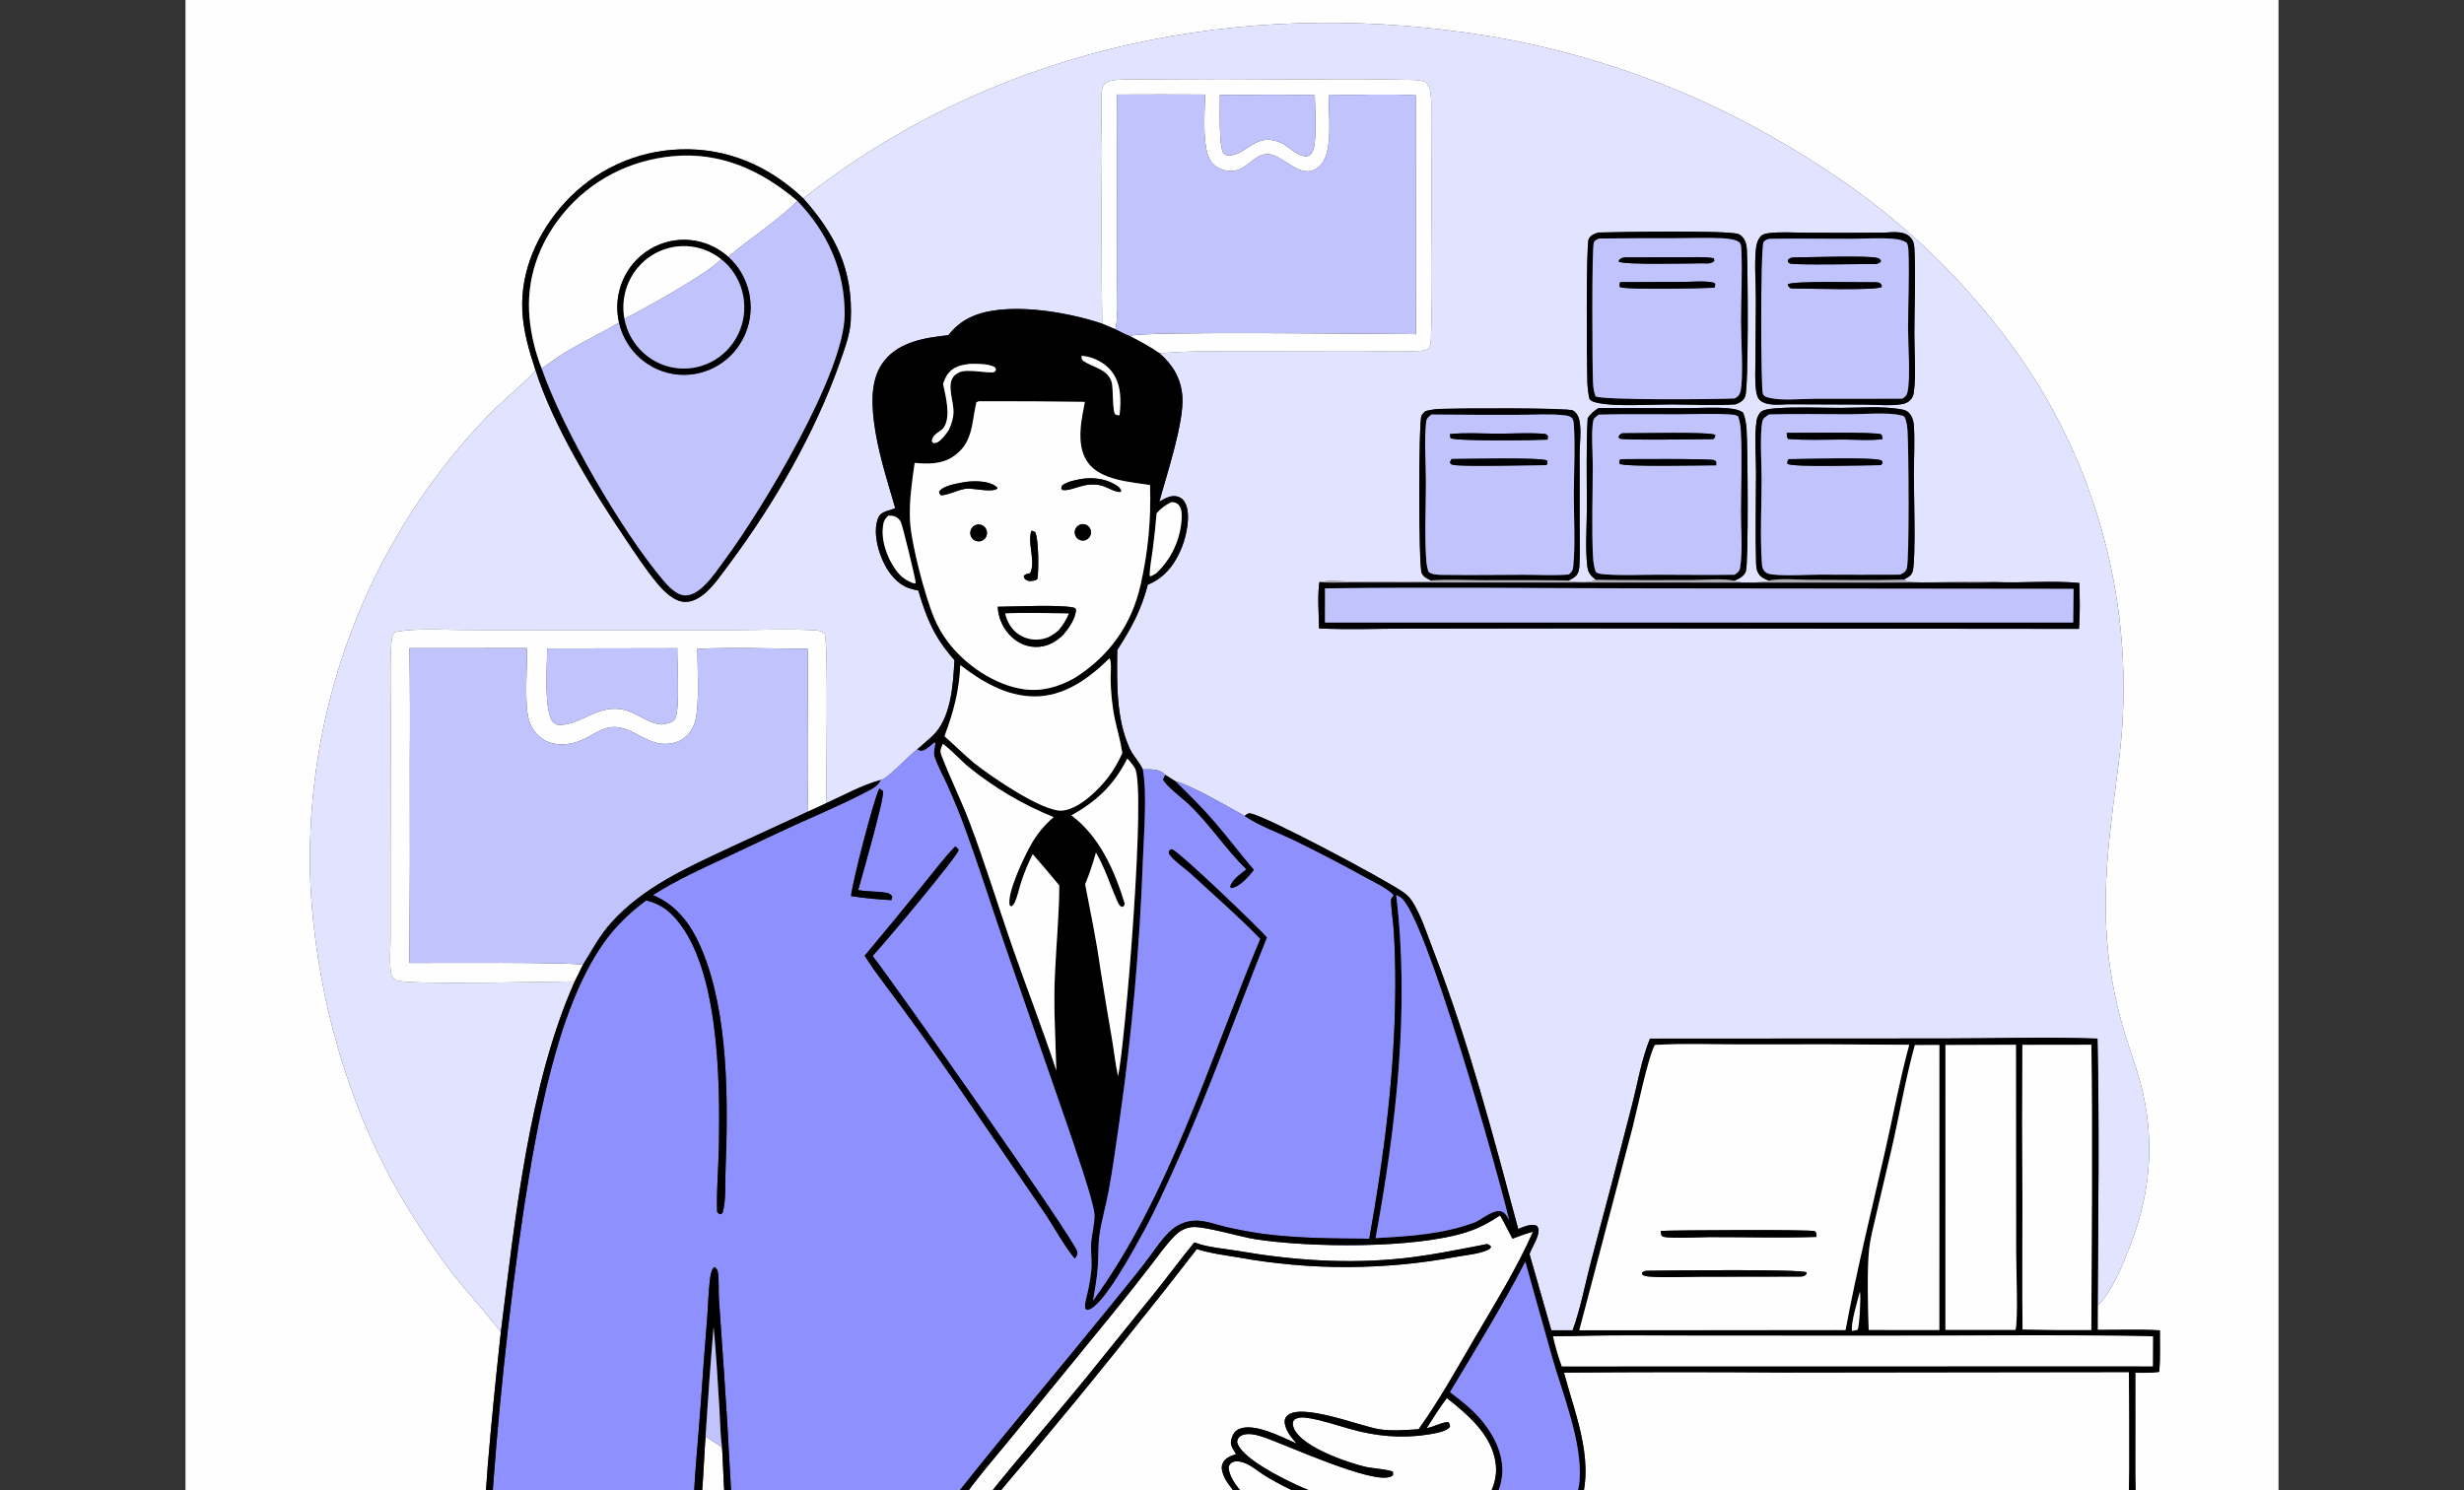 <svg width="372" height="225" viewBox="0 0 372 225" fill="none" xmlns="http://www.w3.org/2000/svg">
<rect x="0" y="0" width="372" height="225" fill="#333333" stroke="none"/>
<g clip-path="url(#clip0_1080_15818)">
<g clip-path="url(#clip1_1080_15818)">
<path d="M28 -12H343.999V244.001H28V-12ZM121.28 29.956C116.125 25.065 109.786 22.299 102.644 22.56C96.035 22.778 89.786 25.664 85.29 30.577C81.237 35.025 78.567 40.794 78.858 46.942C79.002 49.983 79.895 53.049 80.856 55.919C79.106 57.893 77.029 59.539 75.122 61.351C72.831 63.527 70.645 65.983 68.635 68.424C53.571 86.749 45.813 110.116 46.884 133.937C47.665 148.396 51.556 163.605 58.211 176.457C61.098 182.034 64.592 187.312 68.327 192.337C69.252 193.582 75.525 200.754 75.614 201.16C75.225 204.559 72.667 228.685 73.311 229.858C73.618 229.913 73.777 229.928 74.072 229.822C75.794 229.353 79.587 229.641 81.517 229.641C87.071 229.622 92.626 229.645 98.18 229.708C100.381 229.733 102.636 229.564 104.823 229.669C105.016 229.559 105.182 229.429 105.36 229.295C106.083 227.777 106.306 219.181 106.524 216.885C107.346 217.447 108.173 218.001 109.005 218.547C109.211 220.867 109.258 228.127 109.98 229.674C110.231 229.785 110.254 229.801 110.519 229.746C112.244 229.281 118.613 229.654 120.954 229.66C129.74 229.622 138.527 229.649 147.314 229.741C146.534 228.786 145.66 227.894 144.829 226.984C147.441 223.213 150.548 219.706 153.438 216.152L167.786 198.581C169.818 196.09 171.814 193.57 173.774 191.021C174.903 189.57 175.983 188 177.271 186.691C178.013 185.937 178.775 185.459 179.832 185.3C181.572 185.037 187.152 186.742 189.453 187.104C197.642 188.391 213.475 188.567 221.39 186.06C223.266 185.466 224.844 184.599 226.48 183.524C227.149 184.673 227.707 185.871 228.349 187.032C229.375 186.634 230.382 186.266 231.449 185.989C229.015 191.488 225.761 196.741 222.725 201.919C220.016 206.54 217.297 211.46 214.174 215.809C212.243 215.93 210.128 216.111 208.213 215.811C205.371 215.367 196.059 211.6 194.201 213.906C193.947 214.222 193.908 214.639 193.986 215.027C194.227 216.226 195.005 217.086 195.768 217.975C193.577 217.04 189.334 214.748 187.036 215.795C186.434 216.069 186.137 216.573 185.935 217.191C185.758 217.733 185.817 218.188 186.086 218.683C186.251 218.985 186.434 219.277 186.615 219.569C185.833 219.837 185.009 220.115 184.613 220.923C184.301 221.56 184.509 222.212 184.75 222.832C185.246 224.115 186.338 224.962 186.858 226.189C186.33 226.906 185.801 227.557 185.947 228.515C186.08 229.389 186.874 230.342 187.6 230.82C187.865 230.995 188.211 230.978 188.515 230.971L188.739 230.79C188.523 229.57 186.132 228.999 186.954 227.48C187.506 227.251 187.934 227.387 188.468 227.62C190.34 228.439 192.227 229.999 194.011 231.063C195.327 231.134 196.612 231.104 197.928 231.044C193.979 230.334 188.839 227.474 186.517 224.097C186.021 223.376 185.498 222.381 185.487 221.491C185.643 221.143 185.746 220.951 186.099 220.779C186.722 220.477 187.666 220.775 188.247 221.047C189.326 221.553 190.234 222.4 191.265 223.001C194.856 225.094 198.57 226.839 202.661 227.629C203.244 227.742 204.567 228.063 205.102 227.814C205.276 227.733 205.247 227.595 205.285 227.425C204.278 226.479 200.877 226.214 199.431 225.73C196.664 224.803 187.26 220.558 186.765 217.691C186.874 217.294 186.922 217.067 187.285 216.84C188.215 216.258 189.649 216.633 190.617 216.95C193.854 218.009 207.24 224.221 209.985 222.958C210.171 222.872 210.172 222.856 210.304 222.736L210.304 222.248C209.827 221.903 207.083 221.701 206.218 221.505C203.623 220.915 195.601 218.252 195.189 215.108C195.147 214.788 195.223 214.705 195.338 214.418C196.013 213.919 196.778 213.993 197.569 214.123C199.691 214.473 201.737 215.172 203.803 215.76C207.59 216.839 211.444 217.231 215.349 216.64C216.321 216.493 217.801 216.293 218.627 215.728C218.753 215.642 218.826 215.548 218.916 215.428C218.891 215.06 218.871 215.026 218.648 214.733C217.653 214.74 216.462 215.477 215.384 215.642C216.377 214.127 217.336 212.531 218.44 211.098C221.625 213.622 225.283 216.682 225.819 221.03C226.095 223.272 225.294 225.38 223.925 227.119C223.21 228.027 220.883 229.695 220.598 230.419L220.763 230.639C221.14 230.676 221.39 230.652 221.759 230.566L231.315 230.57C232.876 230.572 234.754 230.392 236.279 230.695C236.372 230.711 236.479 230.734 236.573 230.727C236.953 230.695 237.115 230.532 237.308 230.217C237.668 229.631 237.924 228.89 238.189 228.254C241.1 221.269 237.945 214.111 236.117 207.262C247.2 207.167 258.284 207.162 269.367 207.245L321.408 207.179C321.489 212.108 321.472 217.05 321.472 221.981C321.469 224.242 321.272 226.648 321.479 228.886C321.519 229.301 321.558 229.597 321.795 229.94L322.03 229.887C322.272 229.459 322.383 229.072 322.41 228.575C322.528 226.516 322.368 224.365 322.37 222.292L322.378 207.277C323.595 207.293 324.792 207.32 325.999 207.147C326.162 205.086 326.071 202.948 326.088 200.877C322.98 200.707 319.803 200.825 316.687 200.812L316.695 197.15C318.986 194.82 320.437 191.076 321.62 188.048C324.8 179.918 325.395 171.628 323.062 163.177C322.388 160.74 321.487 158.357 320.756 155.935C319.553 151.957 318.722 147.875 318.267 143.741C317.206 133.651 318.675 124.69 319.914 114.767C322.81 91.777 316.482 68.572 302.354 50.343C292.716 37.79 281.846 28.874 268.225 21.049C252.979 12.239 236.134 6.638 218.7 4.582C184.103 0.268 149.017 8.078 121.28 29.956ZM180.33 187.585C178.425 189.893 176.645 192.302 174.782 194.646L164.257 207.693C159.259 213.83 154.016 219.796 149.089 225.984C148.702 226.469 148.04 227.18 147.993 227.809C148.693 227.771 149.436 227.103 149.896 226.596C150.591 225.83 151.164 224.944 151.839 224.156C154.142 221.47 156.415 218.778 158.661 216.041C162.867 211.007 167.008 205.92 171.086 200.779C174.334 196.756 177.537 192.695 180.694 188.599C182.689 189.255 184.892 189.51 186.962 189.865C197.841 191.833 208.98 191.804 219.849 189.779C221.296 189.506 223.412 189.345 224.692 188.692C224.942 188.564 224.97 188.512 225.116 188.272C224.917 187.996 224.856 187.977 224.541 187.845C220.339 188.656 216.207 189.513 211.945 189.984C203.635 190.903 195.136 190.311 186.921 188.886C185.001 188.553 182.076 188.343 180.33 187.585Z" fill="#FEFEFE"/>
<path d="M121.281 29.956C149.017 8.078 184.103 0.268 218.701 4.582C236.135 6.638 252.98 12.239 268.226 21.049C281.847 28.875 292.717 37.791 302.355 50.343C316.483 68.572 322.811 91.777 319.915 114.767C318.676 124.69 317.207 133.651 318.268 143.742C318.722 147.875 319.554 151.957 320.757 155.935C321.487 158.357 322.389 160.74 323.062 163.178C325.395 171.629 324.801 179.918 321.621 188.048C320.438 191.076 318.987 194.82 316.696 197.15C316.765 183.733 316.967 170.242 316.666 156.828C308.993 156.548 301.231 156.806 293.551 156.807L249.105 156.831C247.833 159.913 247.199 163.75 246.353 167.011C244.363 174.813 242.324 182.603 240.235 190.378C239.315 193.841 238.658 197.508 237.43 200.869L234.209 200.868L230.919 189.371C231.295 188.274 232.118 187.184 232.269 186.026C232.327 185.584 232.261 185.435 232.008 185.083C231.054 184.731 230.114 185.241 229.21 185.566C225.434 171.453 221.721 157.327 216.46 143.687C215.577 141.397 214.469 137.96 213.146 136.013C212.766 135.453 212.314 135.036 211.762 134.655C208.954 132.713 191.085 123.178 188.764 122.823C188.363 122.762 188.222 122.977 187.92 123.207C185.119 121.674 180.289 118.794 177.393 117.928L175.941 117.017C175.896 116.971 175.854 116.924 175.808 116.88C174.981 116.078 173.594 116.164 172.537 116.175C172.001 115.042 171.067 114.138 170.546 112.994C168.471 108.436 168.634 103.066 168.677 98.158C170.811 94.825 172.267 92.181 173.298 88.282C173.408 88.235 173.517 88.188 173.626 88.14C176.003 87.093 177.568 84.906 178.482 82.501C179.142 80.764 179.805 77.744 178.955 75.987C178.731 75.524 178.36 75.16 177.87 75.005C176.815 74.673 175.923 75.25 175.034 75.745C176.109 71.766 178.794 63.738 178.509 59.866C178.309 57.148 177.072 55.104 175.078 53.353C179.75 52.943 184.438 53.019 189.123 53.016L205.307 52.988C208.295 52.989 211.372 53.177 214.348 52.973C214.789 52.943 215.283 52.941 215.62 52.629C216.046 52.235 216.029 51.395 216.047 50.85C216.31 42.942 216.121 34.926 216.113 27.009L216.075 18.367C216.062 16.937 216.158 15.38 215.967 13.961C215.877 13.293 215.688 12.896 215.239 12.403C214.359 12.004 213.043 12.068 212.083 12.047C202.945 11.842 193.785 12.046 184.644 12.043L174.77 12.006C172.697 11.993 170.563 11.893 168.499 12.076C167.822 12.136 167.236 12.192 166.745 12.729C166.652 12.83 166.491 13.046 166.448 13.171C166.111 14.144 166.368 21.153 166.366 22.685C166.276 31.414 166.29 40.145 166.406 48.874C161.062 47.068 151.514 45.391 146.35 47.987C145.106 48.602 144.021 49.503 143.182 50.618C139.735 50.982 135.811 51.566 133.49 54.496C131.517 56.987 131.563 60.433 131.916 63.441C132.45 67.988 133.899 72.35 135.158 76.727C134.209 77.185 132.966 77.132 132.543 78.304C131.783 80.406 132.554 83.262 133.519 85.171C134.296 86.709 135.604 88.284 137.281 88.828C137.724 88.972 138.185 89.077 138.642 89.169C139.908 93.459 141.089 96.289 144.095 99.669C143.906 103.39 143.596 108.55 140.714 111.188C139.984 111.857 139.222 112.499 138.479 113.155C137.354 113.937 133.888 117.725 132.94 117.784C130.197 118.507 127.393 120.079 124.788 121.249C124.684 117.514 125.11 97.368 124.499 95.698C123.941 95.228 123.53 95.2 122.823 95.162C118.86 94.948 114.796 95.135 110.823 95.141L88.111 95.145L70.387 95.126C67.382 95.124 64.223 94.915 61.242 95.204C60.917 95.235 59.669 95.344 59.48 95.568C59.106 96.01 59.065 97.428 59.038 98.006C58.867 101.715 59.012 105.492 59.009 109.211L58.961 129.917L58.964 141.639C58.967 143.311 58.773 145.286 59.035 146.924C59.106 147.372 59.396 147.794 59.789 148.011C61.184 148.78 83.313 148.195 86.775 148.184C79.824 163.744 77.742 184.311 75.615 201.161C75.526 200.754 69.253 193.582 68.328 192.337C64.593 187.312 61.099 182.034 58.211 176.458C51.556 163.606 47.666 148.396 46.885 133.937C45.814 110.116 53.572 86.749 68.636 68.425C70.646 65.983 72.832 63.527 75.123 61.351C77.03 59.539 79.107 57.894 80.856 55.919C83.588 64.434 89.421 73.928 94.402 81.329C95.899 83.553 97.387 85.829 99.081 87.904C100.095 89.145 101.635 90.775 103.336 90.877C104.541 90.95 105.724 90.228 106.592 89.44C107.953 88.205 109.048 86.57 110.149 85.096C116.868 76.103 123.119 65.244 126.832 54.615C127.515 52.662 128.338 50.509 128.44 48.427C128.816 40.808 126.197 35.495 121.281 29.956ZM239.696 63.147C239.455 67.7 239.588 72.325 239.577 76.887C239.569 79.681 239.324 82.736 239.641 85.496C239.757 86.513 240.183 86.937 240.925 87.549C240.014 88.108 238.091 87.858 236.996 87.821C236.938 87.766 236.837 87.726 236.832 87.646C237.317 87.412 237.78 87.197 238.095 86.738C238.372 86.335 238.429 85.807 238.455 85.328C238.559 83.454 238.482 81.536 238.486 79.657L238.48 68.765C238.471 67.128 238.777 65.038 238.444 63.464C238.32 62.877 238.009 62.299 237.485 61.987C236.745 61.548 219.629 61.649 217.476 61.742C216.698 61.776 215.96 61.883 215.207 62.078C214.969 62.289 214.757 62.488 214.611 62.777C214.16 63.673 214.163 85.351 214.633 86.503C214.885 87.124 215.492 87.385 216.056 87.642L215.937 87.809C212.005 87.945 208.037 87.824 204.101 87.813C202.591 87.809 200.662 87.596 199.195 87.9C198.876 90.097 199.124 92.654 199.142 94.887C203.535 95.096 208.02 94.921 212.421 94.917L237.483 94.885L313.871 94.955C314.047 92.691 313.997 90.302 313.921 88.032C309.778 87.631 305.505 88.058 301.338 87.9C299 87.614 288.922 88.207 287.836 87.781C287.685 87.722 287.564 87.604 287.429 87.516C288.009 87.193 288.606 86.934 288.777 86.224C289.251 84.274 288.947 74.691 288.942 71.908C288.94 69.412 289.093 66.824 288.952 64.34C288.92 63.766 288.784 63.167 288.468 62.682C288.019 61.997 287.54 61.885 286.782 61.763C283.968 61.309 280.795 61.587 277.941 61.59C274.743 61.594 271.432 61.421 268.244 61.642C267.628 61.685 266.407 61.78 265.897 62.15C265.567 62.389 265.265 63.085 265.205 63.486C264.847 65.892 265.119 68.751 265.116 71.192C265.11 75.809 265.001 80.457 265.125 85.071C265.146 85.847 265.281 86.527 265.89 87.056C266.214 87.337 266.663 87.534 267.067 87.662L267.069 87.681L266.939 87.832C265.582 87.875 263.024 88.225 261.806 87.686C261.928 87.64 262.052 87.596 262.171 87.543C262.734 87.291 263.366 86.893 263.575 86.27C264.006 84.983 263.854 67.146 263.685 64.828C263.623 63.98 263.504 63.064 263.144 62.291C262.488 61.835 261.581 61.711 260.799 61.647C258.732 61.479 256.561 61.63 254.482 61.63L241.323 61.624C240.643 62.052 240.152 62.471 239.696 63.147ZM241.292 35.11C240.723 35.291 240.156 35.515 239.857 36.081C239.447 36.857 239.556 55.189 239.651 57.67C239.683 58.532 239.78 59.367 239.961 60.21C240.235 60.629 240.818 60.746 241.281 60.846C243.979 61.422 249.281 61.058 252.273 61.062C255.491 61.066 258.82 61.279 262.022 61.054C262.68 60.788 263.218 60.536 263.487 59.826C263.997 58.48 263.891 40.374 263.727 37.687C263.699 37.235 263.634 36.776 263.443 36.363C263.248 35.942 262.889 35.504 262.447 35.34C260.838 34.745 244.454 35.029 241.292 35.11ZM284.446 35.129C280.548 35.165 276.648 35.169 272.749 35.141C270.917 35.138 268.929 34.978 267.113 35.201C266.633 35.26 266.143 35.326 265.802 35.709C265.327 36.244 265.159 37.005 265.091 37.703C264.851 40.177 265.113 42.819 265.093 45.314L265.032 54.098C265.028 55.612 264.928 57.189 265.091 58.692C265.158 59.307 265.269 60.101 265.783 60.495C266.868 61.327 268.674 61.071 269.976 61.043L281.528 61.088C283.313 61.095 285.343 61.323 287.095 61.03C287.643 60.938 288.006 60.8 288.404 60.393C288.737 60.052 288.865 59.736 288.932 59.262C289.298 56.692 289.014 53.14 289.016 50.48C289.019 46.379 289.223 42.211 289.051 38.117C289.011 37.147 289.028 36.358 288.253 35.68C287.278 34.829 285.641 35.074 284.446 35.129Z" fill="#E1E3FF"/>
<path d="M166.405 48.876C166.289 40.147 166.276 31.416 166.366 22.686C166.367 21.154 166.111 14.146 166.448 13.173C166.491 13.048 166.651 12.832 166.745 12.73C167.235 12.194 167.821 12.137 168.498 12.078C170.562 11.895 172.696 11.995 174.769 12.008L184.644 12.045C193.784 12.048 202.945 11.844 212.082 12.049C213.043 12.07 214.358 12.006 215.239 12.405C215.687 12.898 215.877 13.295 215.967 13.963C216.157 15.381 216.061 16.938 216.074 18.369L216.112 27.011C216.12 34.927 216.309 42.944 216.047 50.851C216.028 51.397 216.045 52.237 215.619 52.63C215.282 52.942 214.788 52.944 214.348 52.975C211.371 53.179 208.294 52.991 205.306 52.989L189.122 53.017C184.437 53.021 179.749 52.944 175.077 53.354C173.626 52.364 172.121 51.541 170.561 50.745C171.826 49.946 208.334 50.462 213.767 50.452L213.739 14.389C209.394 14.159 204.959 14.353 200.609 14.389C200.561 17.146 201.283 22.758 199.468 24.818C196.884 27.75 194.029 23.66 191.745 23.298C189.437 22.933 188.401 25.772 185.909 25.825C184.855 25.847 183.788 25.446 183.059 24.664C181.34 22.818 181.924 16.914 181.922 14.276C177.501 14.252 173.08 14.251 168.659 14.275C168.559 17.674 168.647 21.09 168.657 24.49L168.628 40.896C168.618 42.898 168.911 48.015 168.378 49.72L166.405 48.876ZM188.873 14.333C187.306 14.342 185.733 14.378 184.166 14.342C184.224 15.879 183.915 22.375 184.789 23.212C185 23.415 185.292 23.499 185.582 23.484C188.475 23.33 189.499 19.709 193.741 21.707C194.783 22.423 196 23.576 197.302 23.615C197.758 23.463 197.988 23.257 198.191 22.807C198.889 21.257 198.509 16.317 198.5 14.372C195.295 14.342 192.077 14.26 188.873 14.333Z" fill="#FEFEFE"/>
<path d="M168.377 49.716C168.91 48.011 168.616 42.894 168.627 40.893L168.656 24.487C168.646 21.087 168.558 17.67 168.657 14.272C173.078 14.248 177.499 14.248 181.92 14.273C181.923 16.911 181.339 22.815 183.058 24.66C183.787 25.443 184.854 25.843 185.908 25.821C188.399 25.768 189.436 22.929 191.744 23.295C194.028 23.656 196.883 27.747 199.467 24.814C201.282 22.755 200.56 17.142 200.608 14.386C204.958 14.349 209.393 14.155 213.738 14.385L213.766 50.448C208.333 50.459 171.825 49.942 170.56 50.742C169.811 50.449 169.097 50.076 168.377 49.716Z" fill="#C0C3FC"/>
<path d="M184.167 14.339C185.733 14.375 187.306 14.339 188.873 14.33C192.077 14.258 195.295 14.339 198.5 14.369C198.509 16.314 198.889 21.254 198.191 22.804C197.989 23.254 197.758 23.46 197.302 23.612C196 23.573 194.783 22.421 193.741 21.704C189.499 19.707 188.475 23.327 185.582 23.481C185.292 23.496 185 23.412 184.789 23.21C183.915 22.372 184.224 15.876 184.167 14.339Z" fill="#C0C3FC"/>
<path d="M80.855 55.919C79.894 53.049 79.002 49.983 78.858 46.943C78.566 40.794 81.236 35.025 85.289 30.577C89.785 25.664 96.034 22.778 102.644 22.56C109.785 22.299 116.125 25.065 121.28 29.956C126.195 35.495 128.815 40.808 128.439 48.427C128.336 50.508 127.513 52.662 126.831 54.615C123.118 65.243 116.866 76.103 110.147 85.096C109.046 86.57 107.952 88.205 106.59 89.44C105.722 90.228 104.539 90.95 103.334 90.877C101.634 90.775 100.094 89.145 99.08 87.904C97.385 85.829 95.898 83.553 94.401 81.329C89.419 73.928 83.587 64.434 80.855 55.919ZM120.364 30.324C114.953 25.721 108.805 22.913 101.581 23.581C95.081 24.182 89.13 27.215 84.958 32.327C81.295 36.816 79.398 42.228 79.948 48.056C80.188 50.598 80.828 53.254 81.775 55.627C85.014 64.926 93.801 80.118 100.117 87.614C100.888 88.529 102.142 89.861 103.413 89.904C104.536 89.943 105.621 89.114 106.391 88.359C107.559 87.212 108.52 85.755 109.492 84.439C115.031 76.94 127.459 56.428 127.522 47.511C127.569 40.85 124.907 35.031 120.364 30.324Z" fill="black"/>
<path d="M81.777 55.629C80.829 53.255 80.189 50.599 79.949 48.057C79.399 42.23 81.296 36.817 84.959 32.328C89.131 27.216 95.082 24.183 101.583 23.582C108.806 22.914 114.954 25.723 120.365 30.326C117.282 33.509 113.284 35.873 109.959 38.791C106.683 35.834 101.894 35.367 98.121 37.636C94.348 39.904 92.461 44.387 93.456 48.715C90.969 50.194 88.342 51.427 85.844 52.898C84.408 53.743 83.154 54.716 81.777 55.629Z" fill="#FEFEFE"/>
<path d="M120.364 30.324C124.907 35.031 127.569 40.85 127.522 47.511C127.458 56.428 115.031 76.94 109.492 84.439C108.52 85.755 107.559 87.212 106.391 88.359C105.621 89.114 104.536 89.943 103.413 89.904C102.142 89.861 100.888 88.529 100.117 87.614C93.801 80.118 85.014 64.926 81.775 55.627C83.153 54.715 84.407 53.742 85.842 52.897C88.341 51.426 90.968 50.193 93.455 48.714C94.44 52.999 98.027 56.161 102.353 56.557C106.679 56.953 110.768 54.494 112.496 50.458C114.223 46.421 113.2 41.717 109.957 38.79C113.283 35.871 117.281 33.508 120.364 30.324Z" fill="#C0C3FC"/>
<path d="M262.022 61.056C258.82 61.281 255.49 61.068 252.273 61.063C249.281 61.059 243.978 61.424 241.281 60.847C240.818 60.748 240.235 60.631 239.961 60.212C239.78 59.368 239.683 58.534 239.65 57.672C239.555 55.19 239.447 36.858 239.857 36.083C240.156 35.517 240.723 35.293 241.292 35.112C244.454 35.031 260.838 34.746 262.447 35.342C262.889 35.505 263.248 35.943 263.443 36.365C263.634 36.778 263.699 37.237 263.727 37.688C263.891 40.376 263.996 58.481 263.487 59.828C263.218 60.538 262.68 60.79 262.022 61.056ZM241.443 36.015C241.092 36.179 240.788 36.236 240.627 36.629C240.3 37.427 240.394 55.737 240.504 57.817C240.54 58.512 240.632 59.181 240.877 59.836C241.749 60.464 259.399 60.298 261.888 60.17C262.357 59.906 262.618 59.693 262.756 59.149C263.256 57.192 262.85 51.249 262.85 48.721C262.85 45.092 263.053 41.402 262.906 37.778C262.892 37.428 262.887 37.007 262.691 36.71C262.307 36.133 260.647 36.007 259.996 35.977C257.71 35.873 255.382 35.963 253.09 35.966C249.207 35.961 245.325 35.977 241.443 36.015Z" fill="black"/>
<path d="M269.976 61.044C268.673 61.072 266.867 61.328 265.782 60.496C265.269 60.102 265.157 59.308 265.09 58.693C264.927 57.19 265.027 55.613 265.031 54.098L265.092 45.315C265.112 42.82 264.85 40.178 265.09 37.703C265.158 37.006 265.326 36.244 265.802 35.709C266.142 35.326 266.633 35.261 267.112 35.202C268.928 34.979 270.916 35.138 272.748 35.142C276.647 35.17 280.548 35.166 284.446 35.129C285.641 35.074 287.278 34.83 288.253 35.681C289.028 36.358 289.011 37.148 289.05 38.118C289.223 42.211 289.018 46.379 289.016 50.481C289.013 53.141 289.297 56.693 288.932 59.263C288.865 59.736 288.737 60.053 288.403 60.394C288.006 60.801 287.643 60.939 287.095 61.031C285.342 61.324 283.313 61.096 281.528 61.088L269.976 61.044ZM267.139 36.059C266.695 36.183 266.577 36.197 266.245 36.541C265.759 38.032 265.837 58.792 266.149 59.479C266.332 59.882 266.63 59.95 267.033 60.052C269.018 60.551 271.732 60.222 273.79 60.221L287.194 60.208C287.648 59.91 287.875 59.73 287.996 59.156C288.448 57.004 288.075 52.241 288.072 49.818C288.068 45.918 288.272 41.982 288.137 38.088C288.119 37.602 288.117 37.045 287.848 36.629C287.26 36.261 286.623 36.133 285.944 36.072C283.769 35.879 281.464 36.058 279.276 36.059C275.233 36.06 271.183 36 267.139 36.059Z" fill="black"/>
<path d="M261.887 60.169C259.398 60.297 241.748 60.463 240.876 59.834C240.631 59.181 240.539 58.511 240.503 57.816C240.393 55.736 240.299 37.426 240.626 36.627C240.786 36.235 241.091 36.178 241.441 36.014C245.324 35.976 249.206 35.96 253.089 35.965C255.381 35.962 257.708 35.872 259.994 35.976C260.646 36.005 262.306 36.132 262.69 36.709C262.886 37.005 262.891 37.427 262.905 37.777C263.052 41.401 262.849 45.09 262.849 48.72C262.849 51.248 263.254 57.191 262.755 59.148C262.617 59.692 262.356 59.905 261.887 60.169ZM246.085 38.87C245.474 38.86 245.005 38.791 244.494 39.187L244.367 39.488C245.05 40.03 255.288 39.765 257.027 39.761C257.711 39.786 258.339 39.88 258.867 39.344C258.898 39.312 258.923 39.274 258.952 39.239L258.765 39.388L258.783 38.997C257.205 38.747 255.503 38.85 253.907 38.852L246.085 38.87ZM244.602 42.603C244.509 42.968 244.453 43.031 244.594 43.372C245.887 43.762 256.947 43.552 258.832 43.442L258.97 42.936C258.811 42.703 258.879 42.712 258.567 42.649C257.211 42.374 255.483 42.567 254.09 42.569L244.602 42.603Z" fill="#C0C3FC"/>
<path d="M287.192 60.206L273.789 60.219C271.73 60.22 269.017 60.55 267.032 60.05C266.629 59.949 266.331 59.88 266.148 59.477C265.836 58.791 265.758 38.03 266.243 36.539C266.575 36.195 266.693 36.181 267.137 36.057C271.182 35.998 275.231 36.058 279.275 36.057C281.462 36.056 283.768 35.877 285.943 36.07C286.622 36.131 287.259 36.259 287.847 36.627C288.116 37.043 288.118 37.6 288.135 38.086C288.271 41.98 288.066 45.916 288.071 49.816C288.074 52.239 288.447 57.002 287.995 59.154C287.874 59.728 287.647 59.907 287.192 60.206ZM270.892 38.872C270.43 38.924 270.304 38.885 269.954 39.214L269.916 39.546C270.023 39.626 270.116 39.728 270.237 39.786C270.801 40.054 281.633 39.854 283.223 39.858C283.581 39.768 283.744 39.744 283.988 39.443C283.842 39.118 283.798 39.092 283.462 38.964C282.371 38.546 272.683 38.866 270.892 38.872ZM282.85 42.618C280.875 42.645 270.689 42.38 269.908 42.936C269.987 43.273 270.054 43.294 270.318 43.524C270.644 43.553 270.958 43.571 271.286 43.567C273.03 43.569 283.294 43.877 284.097 43.331C284.087 42.948 284.025 42.962 283.749 42.693C283.428 42.624 283.181 42.601 282.85 42.618Z" fill="#C0C3FC"/>
<path d="M93.456 48.716C92.461 44.388 94.349 39.905 98.121 37.636C101.894 35.367 106.683 35.835 109.959 38.792C113.201 41.719 114.225 46.423 112.497 50.459C110.769 54.496 106.68 56.955 102.354 56.559C98.028 56.163 94.441 53.001 93.456 48.716ZM108.854 39.117C105.858 36.752 101.73 36.512 98.487 38.516C95.245 40.52 93.566 44.348 94.273 48.128C95.028 52.168 98.326 55.218 102.366 55.612C106.407 56.006 110.219 53.65 111.721 49.83C113.223 46.011 112.055 41.645 108.854 39.117Z" fill="black"/>
<path d="M94.271 48.126C93.564 44.345 95.243 40.517 98.486 38.513C101.728 36.51 105.856 36.749 108.852 39.114C107.439 40.978 96.908 46.855 94.271 48.126Z" fill="#FEFEFE"/>
<path d="M257.026 39.759C255.287 39.764 245.05 40.029 244.367 39.487L244.494 39.186C245.005 38.79 245.474 38.859 246.085 38.869L253.907 38.851C255.503 38.849 257.204 38.746 258.783 38.996L258.765 39.387L258.952 39.238C258.923 39.273 258.898 39.311 258.866 39.343C258.339 39.878 257.71 39.785 257.026 39.759Z" fill="black"/>
<path d="M283.224 39.858C281.635 39.854 270.803 40.055 270.238 39.786C270.118 39.729 270.025 39.626 269.918 39.546L269.956 39.214C270.306 38.886 270.431 38.924 270.894 38.872C272.685 38.867 282.373 38.547 283.464 38.964C283.8 39.092 283.844 39.118 283.99 39.443C283.745 39.744 283.582 39.768 283.224 39.858Z" fill="black"/>
<path d="M108.852 39.113C112.054 41.641 113.222 46.007 111.72 49.827C110.218 53.646 106.406 56.002 102.365 55.608C98.324 55.214 95.026 52.164 94.272 48.125C96.909 46.854 107.44 40.977 108.852 39.113Z" fill="#C0C3FC"/>
<path d="M258.831 43.44C256.946 43.551 245.886 43.761 244.593 43.37C244.452 43.029 244.508 42.967 244.601 42.602L254.09 42.568C255.483 42.566 257.21 42.373 258.566 42.648C258.879 42.711 258.81 42.702 258.969 42.935L258.831 43.44Z" fill="black"/>
<path d="M271.286 43.568C270.958 43.571 270.644 43.553 270.318 43.524C270.054 43.294 269.986 43.273 269.908 42.936C270.689 42.38 280.875 42.645 282.85 42.618C283.181 42.601 283.428 42.624 283.748 42.693C284.025 42.962 284.087 42.949 284.097 43.331C283.294 43.877 273.03 43.569 271.286 43.568Z" fill="black"/>
<path d="M143.181 50.616C144.02 49.501 145.105 48.599 146.35 47.985C151.514 45.389 161.062 47.066 166.405 48.872L168.378 49.716C169.098 50.076 169.812 50.449 170.561 50.742C172.121 51.537 173.626 52.361 175.077 53.35C177.072 55.102 178.308 57.146 178.508 59.864C178.794 63.736 176.109 71.764 175.033 75.743C175.922 75.248 176.815 74.671 177.869 75.003C178.36 75.158 178.731 75.522 178.955 75.985C179.804 77.742 179.142 80.762 178.482 82.499C177.568 84.904 176.003 87.091 173.625 88.138C173.516 88.186 173.407 88.233 173.298 88.28C172.267 92.179 170.81 94.823 168.676 98.156C168.633 103.064 168.47 108.434 170.546 112.992C171.067 114.136 172.001 115.04 172.537 116.173C173.2 119.839 172.7 125.806 172.556 129.626C172.081 142.9 170.897 156.139 169.008 169.283C168.486 172.839 168.015 176.424 167.355 179.956C166.955 182.099 166.322 184.217 166.008 186.371C165.772 187.996 165.851 189.66 165.738 191.297C165.62 193.01 165.303 194.71 165.015 196.401C176.626 180.493 182.671 159.854 190.253 141.759C186.949 138.361 183.285 135.164 179.793 131.958C178.892 131.131 177.255 130.015 176.583 129.086C176.392 128.823 176.437 128.755 176.497 128.457C176.637 128.352 176.758 128.187 176.943 128.22C177.861 128.385 189.886 139.92 191.291 141.539C186.71 152.917 182.663 164.475 177.617 175.66C175.985 179.274 174.383 182.857 172.461 186.33C171.225 188.561 166.561 197.272 164.316 197.766C164.053 197.824 164.079 197.784 163.872 197.655C163.695 196.917 163.975 196.15 164.141 195.428C164.471 194.001 164.785 192.361 164.799 190.895C164.809 189.795 164.661 188.689 164.747 187.59C164.857 186.211 165.257 184.888 165.248 183.493C165.237 181.626 161.765 171.782 160.966 169.413L151.632 142.499C149.736 137.005 148.001 131.474 146.018 126.005C145.113 123.46 144.103 120.954 142.99 118.494C142.379 117.125 141.582 115.713 141.1 114.297C140.897 113.701 141.131 112.808 141.225 112.191L141.076 112.11C140.612 112.487 139.945 113.119 139.388 113.314C138.977 113.458 138.842 113.322 138.478 113.153C139.222 112.497 139.983 111.855 140.714 111.186C143.596 108.548 143.905 103.388 144.094 99.667C141.088 96.287 139.908 93.457 138.641 89.167C138.185 89.075 137.724 88.97 137.28 88.826C135.604 88.282 134.295 86.707 133.518 85.169C132.554 83.26 131.783 80.404 132.542 78.302C132.966 77.13 134.209 77.183 135.157 76.725C133.898 72.348 132.45 67.986 131.916 63.439C131.562 60.431 131.516 56.984 133.489 54.494C135.811 51.564 139.734 50.98 143.181 50.616ZM163.268 53.739C163.319 54.11 163.264 54.302 163.597 54.526C165.089 55.528 167.318 55.711 167.861 57.815C168.066 58.611 167.951 62.258 168.375 62.551C168.587 62.697 168.771 62.685 169.02 62.702C169.278 60.438 169.284 57.899 167.794 56.035C166.826 54.824 165.176 53.934 163.65 53.761C163.428 53.736 163.453 53.74 163.268 53.739ZM146.381 54.944C145.087 55.111 143.912 55.356 143.08 56.492C142.769 56.917 142.564 57.454 142.378 57.947C142.75 59.767 143.584 62.773 142.53 64.485C142.301 64.856 141.923 65.077 141.575 65.316C141.147 65.611 140.798 65.947 140.703 66.487C140.694 66.54 140.696 66.595 140.692 66.649L140.926 66.907C141.458 66.913 141.731 66.706 142.116 66.331C142.569 65.891 142.921 65.411 143.264 64.882C143.656 63.996 143.931 63.205 143.953 62.222C143.998 60.218 142.41 57.127 144.947 56.17C146.281 55.667 149.609 56.487 150.15 56.154C150.268 56.082 150.297 55.918 150.37 55.799C150.281 55.548 150.324 55.515 150.071 55.379C149.214 54.919 147.34 54.901 146.381 54.944ZM147.744 60.593L147.401 60.757C146.668 63.947 146.935 67.024 143.754 69.034C142.061 70.103 140.01 70.082 138.091 69.894C137.681 72.766 137.238 75.757 137.391 78.668C137.571 82.103 139.649 89.996 141.005 93.242C141.526 94.505 142.2 95.699 143.011 96.795C145.639 100.348 150.18 103.466 154.58 104.073C157.341 104.455 159.859 103.708 162.265 102.359C167.435 99.088 170.814 94.399 172.182 88.383C173.323 83.421 173.808 78.328 173.624 73.236C170.645 72.767 166.144 72.518 164.228 69.821C162.787 67.792 163.002 65.032 163.408 62.704C163.529 62.028 163.655 61.353 163.785 60.679C158.439 60.597 153.091 60.568 147.744 60.593ZM176.836 75.817C175.956 76.273 175.283 76.734 174.622 77.49C174.465 79.33 174.268 81.166 174.031 82.997C173.863 84.283 173.592 85.625 173.561 86.92L173.747 87.011L174.538 86.584C176.865 84.414 178.254 81.403 178.406 78.203C178.438 77.584 178.395 76.777 177.982 76.28C177.655 75.886 177.316 75.834 176.836 75.817ZM134.124 77.851C133.42 78.49 133.318 79.038 133.264 79.964C133.132 82.218 134.26 85.033 135.757 86.685C136.353 87.343 137.002 87.687 137.792 88.042L138.252 88.075C138.32 87.783 136.236 79.202 135.982 78.77C135.761 78.394 135.416 78.055 134.987 77.942C134.711 77.87 134.408 77.863 134.124 77.851ZM167.493 99.411C164.361 102.477 160.643 105.205 156.091 105.154C151.901 105.107 148.215 102.911 144.978 100.417C144.823 104.331 143.939 107.541 142.592 111.162C144.102 112.495 145.521 113.917 147.065 115.213C149.501 117.155 157.486 122.668 160.388 122.396C162.927 122.158 165.854 119.265 167.328 117.336C168.194 116.202 168.829 115.018 169.438 113.731L169.41 113.532C169.173 111.877 168.677 110.265 168.329 108.63C167.898 106.607 167.694 104.472 167.674 102.401C167.668 101.78 167.867 99.817 167.493 99.411ZM142.347 112.322C142.059 112.984 141.859 113.33 142.127 114.033C143.441 117.467 145.099 120.771 146.406 124.221C148.736 130.367 150.646 136.649 152.8 142.854C154.978 149.129 157.397 155.324 159.475 161.631C159.364 156.716 159.019 151.912 159.276 146.982C159.467 142.575 159.909 138.105 159.926 133.699C158.613 132.103 157.277 130.528 155.918 128.972C155.233 130.35 154.631 131.75 154.164 133.218C153.858 134.182 153.647 135.251 153.244 136.173C153.11 136.481 152.972 136.681 152.683 136.861L152.445 136.727C151.951 134.949 154.595 129.426 155.579 127.664C156.515 125.987 157.623 124.626 159.068 123.38C154.464 121.519 150.156 118.981 146.283 115.848C144.94 114.739 143.746 113.339 142.347 112.322ZM170.19 114.541C168.181 118.519 165.598 120.97 161.748 123.114C165.998 126.26 168.298 131.481 169.805 136.457L169.668 136.837C169.491 136.894 169.395 136.988 169.223 136.872C168.95 136.689 168.804 136.358 168.674 136.064C167.581 133.582 166.845 131.11 165.467 128.745C164.985 130.362 164.488 131.963 163.829 133.518C164.639 137.7 165.507 141.863 166.097 146.084C166.693 149.842 167.312 153.597 167.955 157.347C168.239 159.049 168.417 160.823 168.8 162.501C169.883 157.389 173.094 118.764 171.323 115.97C170.999 115.452 170.619 114.973 170.19 114.541Z" fill="black"/>
<path d="M169.02 62.706C168.771 62.688 168.587 62.701 168.375 62.554C167.951 62.262 168.066 58.614 167.861 57.818C167.318 55.714 165.089 55.531 163.597 54.529C163.264 54.306 163.319 54.113 163.268 53.742C163.453 53.744 163.428 53.74 163.649 53.765C165.175 53.938 166.826 54.828 167.794 56.038C169.284 57.903 169.278 60.442 169.02 62.706Z" fill="#FEFEFE"/>
<path d="M142.378 57.948C142.564 57.455 142.768 56.919 143.079 56.494C143.911 55.358 145.086 55.112 146.381 54.946C147.339 54.902 149.214 54.921 150.071 55.38C150.324 55.516 150.281 55.55 150.37 55.8C150.296 55.919 150.267 56.083 150.149 56.156C149.609 56.489 146.281 55.669 144.947 56.172C142.41 57.128 143.997 60.219 143.953 62.223C143.931 63.206 143.655 63.997 143.264 64.883C142.921 65.412 142.568 65.892 142.116 66.332C141.731 66.707 141.458 66.914 140.925 66.909L140.691 66.65C140.695 66.596 140.694 66.541 140.703 66.488C140.798 65.948 141.147 65.612 141.574 65.317C141.923 65.078 142.301 64.857 142.529 64.486C143.584 62.775 142.75 59.768 142.378 57.948Z" fill="#FEFEFE"/>
<path d="M138.091 69.896C140.01 70.084 142.061 70.105 143.753 69.036C146.935 67.026 146.668 63.949 147.401 60.759L147.744 60.594C153.091 60.57 158.438 60.599 163.785 60.681C163.654 61.355 163.529 62.03 163.408 62.705C163.001 65.034 162.787 67.794 164.228 69.823C166.144 72.52 170.644 72.768 173.624 73.238C173.808 78.329 173.323 83.423 172.182 88.385C170.813 94.401 167.435 99.09 162.265 102.361C159.858 103.71 157.341 104.456 154.579 104.075C150.18 103.468 145.639 100.35 143.011 96.796C142.2 95.7 141.526 94.507 141.004 93.243C139.648 89.998 137.571 82.105 137.39 78.669C137.237 75.759 137.68 72.768 138.091 69.896ZM163.539 72.28C162.459 72.476 161.29 72.642 160.367 73.286L160.219 73.674L160.367 73.972C161.889 74.263 163.685 72.609 166.404 73.339C167.244 73.609 168.221 74.247 169.069 74.292L169.287 74.142C169.11 73.582 168.515 73.241 168.021 72.987C166.651 72.283 165.053 72.096 163.539 72.28ZM145.943 72.751C144.824 72.948 142.482 73.241 141.782 74.229C141.823 74.591 141.839 74.567 142.12 74.801C143.359 74.691 144.504 74.009 145.757 73.802L145.991 73.786C147.127 73.714 149.722 74.406 150.582 73.773C150.551 73.55 150.511 73.567 150.336 73.433C149.26 72.608 147.239 72.613 145.943 72.751ZM147.373 79.249C146.712 79.458 146.34 80.168 146.541 80.84C146.742 81.511 147.44 81.893 148.105 81.695C148.777 81.495 149.159 80.778 148.956 80.099C148.753 79.42 148.042 79.038 147.373 79.249ZM163.146 79.189C162.492 79.378 162.115 80.07 162.306 80.731C162.496 81.392 163.182 81.77 163.833 81.572C164.479 81.376 164.847 80.69 164.658 80.035C164.469 79.38 163.794 79.002 163.146 79.189ZM155.728 80.118C155.045 82.014 156.43 84.79 155.526 86.553C155.092 86.658 154.831 86.631 154.555 86.998C154.681 87.36 154.675 87.459 155.036 87.625C155.132 87.669 155.289 87.712 155.395 87.743C155.897 87.701 156.189 87.736 156.613 87.449C156.847 86.263 156.823 81.25 156.265 80.317L155.728 80.118ZM150.632 91.619C150.727 93.401 151.473 95.021 152.788 96.222C153.911 97.248 155.311 97.782 156.829 97.669C158.324 97.557 159.494 96.834 160.555 95.81C161.368 94.844 162.423 93.345 162.443 92.039C162.285 91.788 162.293 91.792 161.997 91.731C159.793 91.27 153.28 91.605 150.632 91.619Z" fill="#FEFEFE"/>
<path d="M240.925 87.548C240.182 86.935 239.757 86.512 239.64 85.495C239.323 82.734 239.569 79.68 239.576 76.885C239.588 72.323 239.454 67.698 239.696 63.146C240.152 62.47 240.642 62.051 241.322 61.623L254.481 61.629C256.56 61.628 258.731 61.478 260.798 61.646C261.58 61.71 262.487 61.834 263.143 62.289C263.503 63.063 263.623 63.979 263.684 64.826C263.853 67.144 264.005 84.981 263.574 86.269C263.365 86.892 262.734 87.289 262.171 87.541C262.051 87.595 261.928 87.639 261.805 87.685C259.964 87.29 257.364 87.582 255.426 87.584C250.594 87.588 245.756 87.612 240.925 87.548ZM241.385 62.602C241.03 62.846 240.627 63.088 240.536 63.544C240.201 65.214 240.468 68.413 240.467 70.289C240.467 74.844 240.275 79.504 240.5 84.047C240.539 84.845 240.654 85.585 240.905 86.343C241.251 86.668 241.859 86.687 242.316 86.723C244.94 86.93 247.673 86.784 250.308 86.782C254.163 86.78 258.031 86.85 261.884 86.782C262.32 86.478 262.621 86.271 262.712 85.715C263.118 83.222 262.835 79.978 262.839 77.42C262.845 73.328 263.051 69.121 262.814 65.039C262.771 64.296 262.675 63.587 262.422 62.885C262.063 62.611 261.592 62.606 261.148 62.578C258.572 62.416 255.924 62.55 253.338 62.554C249.358 62.559 245.362 62.495 241.385 62.602Z" fill="black"/>
<path d="M287.429 87.517C282.649 87.655 277.845 87.552 273.061 87.55C271.229 87.549 268.853 87.282 267.067 87.663C266.663 87.535 266.214 87.338 265.89 87.056C265.281 86.528 265.146 85.847 265.125 85.072C265.001 80.457 265.11 75.809 265.116 71.192C265.119 68.752 264.847 65.892 265.205 63.486C265.265 63.086 265.567 62.39 265.897 62.151C266.407 61.781 267.628 61.685 268.244 61.642C271.432 61.421 274.743 61.595 277.941 61.591C280.795 61.588 283.967 61.31 286.782 61.764C287.54 61.886 288.019 61.997 288.468 62.683C288.784 63.168 288.92 63.767 288.952 64.341C289.093 66.825 288.94 69.413 288.942 71.909C288.947 74.692 289.251 84.275 288.777 86.225C288.606 86.935 288.009 87.194 287.429 87.517ZM267.1 62.575C266.638 62.879 266.183 63.09 266.062 63.675C265.668 65.585 265.955 70.139 265.956 72.233C265.958 76.427 265.712 80.797 265.992 84.975C266.016 85.34 266.054 85.776 266.267 86.084C266.597 86.559 267.029 86.689 267.575 86.746C269.918 86.991 272.447 86.78 274.806 86.77C278.823 86.792 282.837 86.793 286.851 86.772C287.332 86.561 287.663 86.38 287.863 85.866C288.303 84.724 288.142 67.488 287.999 65.246C287.957 64.552 287.878 63.616 287.557 62.999C287.451 62.792 287.216 62.769 287.004 62.717C284.98 62.218 281.516 62.547 279.336 62.55C275.265 62.556 271.168 62.458 267.1 62.575Z" fill="black"/>
<path d="M216.055 87.641C215.491 87.384 214.884 87.123 214.631 86.502C214.162 85.35 214.159 63.672 214.61 62.776C214.755 62.487 214.968 62.288 215.205 62.077C215.959 61.882 216.697 61.775 217.474 61.741C219.628 61.648 236.743 61.547 237.483 61.986C238.008 62.298 238.319 62.876 238.443 63.463C238.776 65.037 238.47 67.127 238.479 68.764L238.485 79.656C238.481 81.535 238.558 83.453 238.454 85.327C238.427 85.806 238.371 86.334 238.094 86.737C237.778 87.196 237.315 87.411 236.831 87.645C232.605 87.576 228.371 87.62 224.144 87.609C221.469 87.602 218.722 87.462 216.055 87.641ZM216.133 62.589C215.782 62.862 215.391 63.107 215.33 63.584C214.987 66.254 215.267 69.874 215.272 72.625C215.28 76.567 215.049 80.68 215.326 84.606C215.368 85.199 215.471 85.748 215.654 86.314C216.178 86.858 217.462 86.801 218.181 86.81C222.103 86.863 226.033 86.802 229.955 86.793C232.226 86.789 234.591 86.939 236.85 86.749C237.357 86.315 237.474 86.071 237.534 85.409C237.85 81.946 237.607 78.258 237.609 74.777C237.611 71.258 237.844 67.592 237.612 64.087C237.588 63.722 237.541 63.479 237.376 63.154C236.966 62.814 236.709 62.762 236.181 62.705C233.963 62.464 231.572 62.632 229.338 62.633C224.936 62.646 220.535 62.632 216.133 62.589Z" fill="black"/>
<path d="M236.85 86.748C234.592 86.938 232.226 86.787 229.956 86.792C226.033 86.8 222.104 86.862 218.181 86.809C217.463 86.799 216.178 86.857 215.654 86.312C215.472 85.746 215.368 85.198 215.326 84.605C215.05 80.679 215.28 76.566 215.273 72.624C215.267 69.873 214.988 66.252 215.33 63.583C215.391 63.106 215.783 62.861 216.134 62.588C220.535 62.631 224.937 62.645 229.338 62.632C231.573 62.631 233.964 62.463 236.182 62.704C236.71 62.761 236.966 62.812 237.377 63.153C237.541 63.477 237.589 63.721 237.613 64.086C237.845 67.591 237.611 71.257 237.609 74.776C237.607 78.257 237.851 81.945 237.535 85.408C237.474 86.07 237.357 86.314 236.85 86.748ZM218.892 65.55L218.991 66.151C219.693 66.64 231.674 66.488 233.639 66.382L233.696 65.834C233.412 65.501 233.3 65.516 232.864 65.486C230.649 65.337 228.34 65.484 226.116 65.483C223.744 65.481 221.25 65.3 218.892 65.55ZM219.141 69.311L218.901 69.814C219.02 70.037 219.038 70.099 219.298 70.17C220.536 70.512 231.321 70.216 233.485 70.231C233.631 69.892 233.684 69.878 233.567 69.534C232.527 69.023 221.133 69.314 219.141 69.311Z" fill="#C0C3FC"/>
<path d="M261.884 86.784C258.031 86.852 254.163 86.781 250.308 86.784C247.673 86.786 244.94 86.931 242.316 86.725C241.859 86.689 241.251 86.67 240.905 86.345C240.654 85.587 240.539 84.847 240.5 84.049C240.275 79.505 240.467 74.846 240.467 70.29C240.468 68.415 240.201 65.216 240.536 63.546C240.627 63.09 241.03 62.847 241.385 62.603C245.362 62.497 249.358 62.561 253.338 62.555C255.924 62.551 258.572 62.418 261.148 62.58C261.592 62.608 262.063 62.612 262.422 62.887C262.675 63.588 262.771 64.297 262.814 65.04C263.051 69.122 262.845 73.329 262.839 77.422C262.835 79.979 263.118 83.223 262.712 85.717C262.621 86.273 262.32 86.48 261.884 86.784ZM244.916 65.421C244.54 65.639 244.499 65.626 244.35 66.032C244.418 66.097 244.47 66.186 244.554 66.228C245.125 66.513 256.945 66.309 258.66 66.305C258.912 66.032 258.95 66.044 258.95 65.677C258.181 65.152 246.98 65.459 244.916 65.421ZM244.63 69.341C244.476 69.667 244.43 69.688 244.514 70.033C245.331 70.536 257.038 70.248 259.093 70.26L259.103 69.742C259.023 69.662 258.959 69.559 258.861 69.504C258.388 69.235 246.232 69.328 244.63 69.341Z" fill="#C0C3FC"/>
<path d="M286.85 86.773C282.836 86.794 278.822 86.793 274.806 86.771C272.446 86.781 269.918 86.992 267.574 86.747C267.028 86.69 266.596 86.56 266.266 86.084C266.053 85.777 266.015 85.34 265.991 84.975C265.711 80.798 265.957 76.427 265.955 72.234C265.954 70.14 265.667 65.585 266.061 63.676C266.182 63.09 266.637 62.879 267.1 62.575C271.167 62.459 275.265 62.556 279.336 62.55C281.516 62.547 284.979 62.219 287.004 62.717C287.216 62.769 287.45 62.792 287.557 62.999C287.877 63.617 287.956 64.552 287.998 65.246C288.142 67.489 288.302 84.725 287.863 85.866C287.663 86.381 287.332 86.562 286.85 86.773ZM269.753 65.368C269.779 65.738 269.733 65.983 269.965 66.278C272.736 66.506 275.62 66.365 278.405 66.37C280.286 66.373 282.35 66.552 284.206 66.304C284.169 66.103 284.169 65.701 283.992 65.591C283.355 65.195 271.564 65.387 269.753 65.368ZM270.042 69.337C269.863 69.653 269.805 69.678 269.865 70.031C270.554 70.599 282.091 70.237 283.96 70.233L284.219 69.942C284.187 69.752 284.224 69.644 284.043 69.533C283.15 68.981 272.018 69.337 270.042 69.337Z" fill="#C0C3FC"/>
<path d="M258.66 66.306C256.944 66.31 245.124 66.514 244.553 66.229C244.469 66.187 244.417 66.098 244.35 66.033C244.498 65.627 244.54 65.64 244.916 65.422C246.98 65.46 258.18 65.153 258.95 65.678C258.95 66.045 258.911 66.033 258.66 66.306Z" fill="black"/>
<path d="M284.205 66.302C282.349 66.55 280.285 66.371 278.404 66.368C275.619 66.363 272.735 66.504 269.964 66.276C269.732 65.981 269.778 65.736 269.752 65.366C271.563 65.385 283.354 65.193 283.991 65.59C284.168 65.699 284.168 66.101 284.205 66.302Z" fill="black"/>
<path d="M233.64 66.382C231.674 66.488 219.693 66.64 218.991 66.151L218.893 65.55C221.25 65.3 223.744 65.481 226.117 65.483C228.34 65.484 230.649 65.337 232.864 65.486C233.301 65.516 233.412 65.501 233.696 65.834L233.64 66.382Z" fill="black"/>
<path d="M233.484 70.234C231.32 70.219 220.536 70.515 219.297 70.173C219.037 70.102 219.019 70.04 218.9 69.817L219.14 69.314C221.133 69.317 232.526 69.026 233.566 69.537C233.683 69.881 233.63 69.895 233.484 70.234Z" fill="black"/>
<path d="M259.093 70.257C257.038 70.246 245.331 70.534 244.515 70.031C244.43 69.685 244.476 69.665 244.63 69.338C246.233 69.325 258.389 69.233 258.862 69.501C258.96 69.557 259.023 69.66 259.104 69.74L259.093 70.257Z" fill="black"/>
<path d="M283.96 70.231C282.091 70.236 270.554 70.598 269.865 70.03C269.805 69.677 269.863 69.652 270.042 69.336C272.018 69.336 283.15 68.979 284.044 69.532C284.224 69.643 284.187 69.751 284.219 69.941L283.96 70.231Z" fill="black"/>
<path d="M166.403 73.341C163.685 72.611 161.889 74.264 160.367 73.973L160.219 73.675L160.366 73.287C161.289 72.644 162.458 72.477 163.539 72.281C165.052 72.097 166.651 72.284 168.021 72.988C168.515 73.242 169.11 73.583 169.286 74.143L169.069 74.293C168.221 74.248 167.244 73.611 166.403 73.341Z" fill="black"/>
<path d="M145.757 73.8C144.504 74.008 143.358 74.689 142.119 74.799C141.838 74.566 141.822 74.589 141.781 74.228C142.481 73.24 144.823 72.947 145.943 72.749C147.238 72.611 149.26 72.606 150.335 73.431C150.51 73.566 150.55 73.548 150.581 73.771C149.721 74.404 147.126 73.712 145.99 73.785L145.757 73.8Z" fill="black"/>
<path d="M174.621 77.494C175.282 76.738 175.955 76.277 176.835 75.82C177.315 75.838 177.654 75.89 177.981 76.284C178.394 76.781 178.438 77.587 178.405 78.206C178.254 81.406 176.864 84.418 174.537 86.588L173.746 87.014L173.561 86.924C173.591 85.629 173.862 84.287 174.031 83C174.267 81.169 174.464 79.333 174.621 77.494Z" fill="#FEFEFE"/>
<path d="M137.792 88.043C137.002 87.688 136.354 87.344 135.758 86.686C134.26 85.034 133.132 82.218 133.264 79.965C133.318 79.039 133.42 78.491 134.125 77.852C134.409 77.864 134.711 77.871 134.987 77.943C135.416 78.056 135.761 78.395 135.983 78.77C136.237 79.202 138.32 87.784 138.253 88.076L137.792 88.043Z" fill="#FEFEFE"/>
<path d="M148.104 81.695C147.44 81.893 146.742 81.512 146.541 80.84C146.34 80.168 146.711 79.458 147.373 79.25C148.042 79.038 148.753 79.42 148.956 80.099C149.159 80.778 148.777 81.495 148.104 81.695Z" fill="black"/>
<path d="M163.833 81.571C163.182 81.769 162.496 81.391 162.305 80.73C162.115 80.069 162.492 79.377 163.146 79.189C163.793 79.001 164.469 79.379 164.658 80.034C164.847 80.689 164.479 81.375 163.833 81.571Z" fill="black"/>
<path d="M155.394 87.742C155.289 87.711 155.132 87.668 155.035 87.624C154.674 87.459 154.681 87.359 154.555 86.998C154.83 86.631 155.091 86.657 155.525 86.552C156.429 84.79 155.044 82.013 155.728 80.117L156.264 80.317C156.823 81.249 156.846 86.263 156.612 87.448C156.189 87.736 155.896 87.701 155.394 87.742Z" fill="black"/>
<path d="M240.924 87.549C245.756 87.613 250.594 87.588 255.426 87.585C257.364 87.583 259.964 87.291 261.804 87.686C263.023 88.224 265.58 87.874 266.937 87.831L267.067 87.68L267.065 87.662C268.852 87.281 271.228 87.548 273.059 87.549C277.844 87.551 282.648 87.654 287.427 87.516C287.563 87.604 287.684 87.721 287.835 87.78C288.921 88.206 298.998 87.614 301.336 87.9C299.114 88.058 296.845 87.983 294.616 87.982C291.056 87.968 287.496 87.976 283.936 88.006L241.235 87.988L212.541 87.98L203.685 87.974C202.227 87.969 200.635 88.077 199.193 87.9C200.661 87.595 202.589 87.808 204.1 87.813C208.035 87.824 212.003 87.944 215.935 87.808L216.055 87.641C218.722 87.463 221.469 87.602 224.144 87.609C228.37 87.62 232.605 87.576 236.83 87.645C236.835 87.725 236.936 87.765 236.995 87.82C238.089 87.857 240.012 88.107 240.924 87.549Z" fill="#ABA9B5"/>
<path d="M301.338 87.901C305.505 88.059 309.778 87.632 313.921 88.033C313.997 90.303 314.047 92.691 313.871 94.956L237.483 94.886L212.421 94.918C208.02 94.922 203.535 95.097 199.142 94.887C199.124 92.655 198.876 90.098 199.195 87.901C200.636 88.079 202.228 87.97 203.687 87.975L212.543 87.982L241.236 87.989L283.938 88.008C287.498 87.977 291.058 87.969 294.618 87.983C296.847 87.985 299.116 88.059 301.338 87.901ZM200.043 88.843L200.034 94.007L313.002 94.002L313.057 88.914L248.924 88.843C232.638 88.831 216.327 88.635 200.043 88.843Z" fill="black"/>
<path d="M200.033 94.005L200.042 88.841C216.326 88.633 232.637 88.829 248.923 88.841L313.055 88.912L313.001 94.001L200.033 94.005Z" fill="#C0C3FC"/>
<path d="M160.555 95.81C159.495 96.834 158.325 97.557 156.83 97.669C155.311 97.782 153.912 97.248 152.789 96.222C151.474 95.021 150.728 93.401 150.633 91.618C153.281 91.605 159.794 91.27 161.998 91.731C162.293 91.792 162.286 91.788 162.444 92.039C162.424 93.345 161.369 94.844 160.555 95.81ZM151.763 92.626C151.972 93.787 152.731 95.044 153.691 95.71C154.783 96.482 156.144 96.756 157.444 96.468C158.372 96.267 159.123 95.798 159.821 95.162C160.474 94.37 160.982 93.593 161.37 92.635C158.19 92.582 154.938 92.461 151.763 92.626Z" fill="black"/>
<path d="M159.821 95.163C159.123 95.798 158.372 96.267 157.444 96.468C156.144 96.757 154.783 96.483 153.692 95.711C152.731 95.044 151.972 93.788 151.764 92.626C154.938 92.461 158.191 92.583 161.371 92.636C160.982 93.594 160.475 94.371 159.821 95.163Z" fill="#FEFEFE"/>
<path d="M124.787 121.249C123.863 121.683 122.943 122.13 122.007 122.536C121.795 114.356 122.042 106.155 121.935 97.971C116.404 97.946 110.813 97.714 105.29 97.97C105.291 100.783 105.612 106.267 104.993 108.758C104.793 109.563 104.403 110.337 103.835 110.94C102.912 111.918 101.721 112.328 100.409 112.326C97.55 112.322 95.708 109.996 93.04 109.79C91.035 109.636 89.534 111.031 87.792 111.767C85.589 112.7 82.826 112.742 81.074 110.879C80.458 110.216 80.019 109.404 79.8 108.52C79.161 105.962 79.613 100.755 79.553 97.864L61.821 97.869C61.902 103.499 61.919 109.129 61.872 114.759C61.909 124.973 61.89 135.186 61.815 145.399C64.728 145.421 87.111 145.228 87.991 145.716L86.773 148.183C83.311 148.195 61.182 148.78 59.788 148.011C59.395 147.794 59.105 147.372 59.033 146.924C58.772 145.286 58.966 143.311 58.963 141.639L58.96 129.917L59.008 109.211C59.011 105.492 58.866 101.715 59.037 98.005C59.063 97.428 59.105 96.01 59.479 95.567C59.668 95.344 60.916 95.235 61.241 95.204C64.222 94.915 67.381 95.124 70.386 95.126L88.109 95.145L110.822 95.141C114.795 95.135 118.859 94.948 122.822 95.162C123.529 95.2 123.94 95.228 124.498 95.698C125.108 97.368 124.683 117.514 124.787 121.249ZM82.623 97.918C82.609 100.257 82.038 107.662 83.571 109.11C83.905 109.425 84.258 109.488 84.704 109.459C87.864 109.251 90.041 106.659 93.549 107.056C95.885 107.321 97.565 109.184 99.9 109.4C100.528 109.291 101.542 109.158 101.913 108.571C102.688 107.344 102.22 99.808 102.25 97.883L82.623 97.918Z" fill="#FEFEFE"/>
<path d="M121.936 97.972C122.043 106.156 121.796 114.357 122.009 122.537L110.362 127.905C103.905 130.924 97.157 133.893 92.274 139.328C90.53 141.27 89.355 143.513 87.992 145.717C87.112 145.229 64.729 145.422 61.816 145.399C61.891 135.187 61.91 124.973 61.873 114.76C61.92 109.13 61.903 103.5 61.822 97.87L79.554 97.864C79.614 100.756 79.162 105.962 79.801 108.521C80.021 109.405 80.459 110.217 81.076 110.88C82.827 112.743 85.59 112.701 87.793 111.768C89.535 111.032 91.036 109.637 93.041 109.791C95.709 109.997 97.551 112.322 100.41 112.327C101.722 112.329 102.914 111.919 103.836 110.94C104.404 110.338 104.794 109.564 104.994 108.759C105.614 106.267 105.292 100.784 105.291 97.971C110.814 97.715 116.405 97.947 121.936 97.972Z" fill="#C0C3FC"/>
<path d="M99.901 109.399C97.565 109.183 95.885 107.32 93.55 107.056C90.041 106.658 87.864 109.25 84.704 109.458C84.258 109.487 83.905 109.424 83.571 109.109C82.038 107.662 82.609 100.256 82.623 97.918L102.25 97.883C102.221 99.808 102.689 107.343 101.913 108.57C101.542 109.157 100.528 109.29 99.901 109.399Z" fill="#C0C3FC"/>
<path d="M144.977 100.421C148.214 102.914 151.9 105.11 156.09 105.157C160.642 105.208 164.36 102.48 167.493 99.414C167.867 99.82 167.667 101.784 167.673 102.404C167.694 104.475 167.897 106.61 168.328 108.634C168.676 110.268 169.173 111.88 169.41 113.536L169.437 113.734C168.828 115.021 168.193 116.205 167.327 117.339C165.853 119.268 162.926 122.162 160.387 122.399C157.485 122.671 149.5 117.158 147.064 115.216C145.52 113.92 144.102 112.498 142.592 111.165C143.938 107.544 144.823 104.334 144.977 100.421Z" fill="#FEFEFE"/>
<path d="M132.939 117.785C133.887 117.727 137.353 113.939 138.478 113.157C138.841 113.325 138.976 113.461 139.387 113.317C139.945 113.122 140.611 112.49 141.075 112.113L141.225 112.194C141.131 112.811 140.897 113.704 141.1 114.3C141.582 115.716 142.378 117.128 142.989 118.498C144.102 120.957 145.112 123.463 146.018 126.008C148 131.477 149.735 137.008 151.631 142.502L160.966 169.416C161.764 171.785 165.236 181.629 165.248 183.496C165.257 184.891 164.856 186.214 164.747 187.593C164.66 188.692 164.808 189.798 164.798 190.898C164.785 192.364 164.471 194.004 164.141 195.431C163.974 196.153 163.695 196.92 163.871 197.658C164.078 197.787 164.052 197.827 164.315 197.769C166.561 197.275 171.225 188.564 172.46 186.333C174.383 182.86 175.985 179.277 177.616 175.663C182.663 164.478 186.71 152.92 191.291 141.542C189.886 139.923 177.86 128.388 176.942 128.224C176.757 128.19 176.636 128.355 176.497 128.46C176.436 128.758 176.391 128.826 176.582 129.09C177.254 130.018 178.892 131.134 179.792 131.961C183.284 135.167 186.948 138.364 190.252 141.762C182.67 159.857 176.625 180.496 165.015 196.404C165.303 194.713 165.62 193.013 165.738 191.3C165.85 189.663 165.771 187.999 166.008 186.374C166.321 184.22 166.954 182.102 167.355 179.959C168.015 176.427 168.486 172.842 169.008 169.286C170.897 156.142 172.081 142.903 172.556 129.629C172.7 125.809 173.2 119.842 172.536 116.177C173.593 116.166 174.98 116.079 175.807 116.881C175.853 116.925 175.895 116.973 175.939 117.018L175.591 117.668C175.87 118.543 178.603 120.611 179.381 121.346C182.593 124.379 185.027 128.198 188.176 131.271C187.3 131.982 186.053 132.77 185.714 133.902L185.876 134.095C187.193 133.932 188.506 132.334 189.303 131.361C187.268 128.98 185.383 126.47 183.34 124.1C181.472 121.935 179.433 119.925 177.392 117.929C180.288 118.795 185.118 121.676 187.919 123.208C187.958 123.235 187.997 123.263 188.037 123.289C190.168 124.716 192.958 125.716 195.296 126.836C198.963 128.621 202.584 130.502 206.155 132.477C207.547 133.251 209.285 134.028 210.429 135.136C210.296 135.358 210.158 135.573 210.013 135.787C210.025 137.371 210.319 138.971 210.428 140.555C210.593 143.306 210.67 146.061 210.659 148.817C210.632 161.611 208.988 174.474 206.728 187.043C201.282 187.005 195.868 187.011 190.458 186.277C188.674 186.018 186.9 185.686 185.142 185.281C183.599 184.925 181.938 184.257 180.347 184.322C178.907 184.38 177.522 185.034 176.503 186.054C175.104 187.452 173.968 189.274 172.748 190.84C170.728 193.435 168.625 195.971 166.555 198.525C159.334 207.43 151.914 216.194 144.787 225.172C144.485 225.552 144.139 226.001 144.137 226.505C144.339 226.793 144.411 226.861 144.755 226.977C144.779 226.985 144.804 226.982 144.829 226.985C145.66 227.895 146.534 228.788 147.314 229.742C138.527 229.65 129.74 229.623 120.953 229.662C118.613 229.655 112.243 229.283 110.519 229.747C110.633 227.371 110.343 224.907 110.224 222.528C109.959 217.219 109.639 211.914 109.264 206.612L108.534 196.059C108.453 194.793 108.582 193.384 108.389 192.146C108.326 191.745 108.215 191.586 107.914 191.336L107.637 191.495C107.362 192.041 107.255 192.62 107.182 193.223C106.954 195.112 106.918 197.058 106.77 198.958C106.416 203.338 106.089 207.721 105.789 212.106C105.412 217.567 104.777 223.134 104.677 228.597C104.67 228.973 104.714 229.31 104.823 229.67C102.635 229.566 100.38 229.734 98.18 229.709C92.626 229.646 87.071 229.624 81.517 229.643C79.587 229.642 75.794 229.354 74.072 229.823C75.084 214.056 76.745 198.338 79.05 182.711C81 170.323 83.938 152.612 91.107 142.428C92.886 139.9 95.085 137.776 97.558 135.959C99.007 136.328 100.185 136.905 101.281 137.951C108.655 144.984 108.706 163.453 108.539 173.044C108.481 176.332 108.147 179.682 108.272 182.962C108.495 183.275 108.485 183.267 108.857 183.346L109.094 183.114C109.627 181.337 109.459 178.703 109.533 176.816C109.94 166.439 110.015 153.124 105.985 143.455C104.453 139.78 102.291 136.688 98.559 135.16C102.161 132.875 105.964 131.151 109.813 129.365C113.195 127.796 116.54 126.157 119.935 124.615C123.423 123.03 127.005 121.532 130.404 119.761C131.248 119.321 132.636 118.743 132.939 117.785ZM132.759 119.053C131.88 120.792 128.714 133.087 128.481 135.3C130.471 135.617 132.563 135.813 134.577 135.912L134.715 135.379C134.44 134.983 134.208 134.875 133.732 134.797C132.348 134.569 130.945 134.655 129.563 134.401C130.109 132.375 133.579 120.457 133.306 119.455L132.759 119.053ZM144.222 127.807C142.568 129.488 141.12 131.451 139.623 133.278C136.631 136.985 133.603 140.663 130.541 144.311C132.31 147.119 134.439 149.737 136.387 152.422C139.758 157.024 143.051 161.685 146.262 166.402L157.638 183.042C159.192 185.323 160.521 187.911 162.256 190.034C162.508 189.675 162.722 189.486 162.63 189.012C162.283 187.24 134.907 148.393 131.74 144.345C133.396 142.602 144.44 129.469 144.73 128.355C144.594 128.082 144.469 127.979 144.222 127.807Z" fill="#8E90FD"/>
<path d="M159.474 161.633C157.397 155.326 154.978 149.131 152.799 142.857C150.645 136.651 148.736 130.369 146.406 124.223C145.098 120.773 143.44 117.469 142.127 114.035C141.858 113.332 142.058 112.986 142.346 112.324C143.746 113.341 144.94 114.741 146.283 115.85C150.156 118.983 154.463 121.521 159.067 123.382C157.622 124.628 156.515 125.989 155.579 127.666C154.595 129.428 151.95 134.952 152.444 136.729L152.683 136.864C152.972 136.684 153.109 136.483 153.244 136.175C153.646 135.253 153.857 134.184 154.163 133.221C154.631 131.752 155.233 130.352 155.918 128.975C157.277 130.53 158.613 132.106 159.925 133.701C159.908 138.107 159.467 142.577 159.276 146.985C159.018 151.914 159.363 156.718 159.474 161.633Z" fill="#FEFEFE"/>
<path d="M161.748 123.117C165.598 120.972 168.181 118.521 170.19 114.543C170.619 114.975 170.999 115.455 171.324 115.972C173.094 118.766 169.883 157.391 168.8 162.503C168.417 160.825 168.239 159.052 167.955 157.349C167.312 153.599 166.693 149.845 166.097 146.086C165.507 141.865 164.639 137.702 163.829 133.521C164.488 131.966 164.985 130.365 165.467 128.747C166.845 131.112 167.581 133.584 168.674 136.066C168.804 136.361 168.95 136.691 169.223 136.875C169.395 136.991 169.492 136.897 169.669 136.839L169.805 136.459C168.298 131.483 165.998 126.262 161.748 123.117Z" fill="#FEFEFE"/>
<path d="M175.94 117.016L177.392 117.927C179.433 119.922 181.473 121.933 183.34 124.098C185.384 126.467 187.268 128.977 189.303 131.359C188.507 132.331 187.194 133.929 185.877 134.093L185.715 133.899C186.054 132.768 187.3 131.979 188.176 131.268C185.028 128.195 182.594 124.377 179.382 121.343C178.603 120.609 175.871 118.54 175.592 117.665L175.94 117.016Z" fill="black"/>
<path d="M124.786 121.25C127.392 120.08 130.196 118.508 132.938 117.785C132.636 118.743 131.247 119.321 130.403 119.761C127.004 121.532 123.422 123.03 119.934 124.615C116.539 126.157 113.194 127.796 109.812 129.365C105.963 131.151 102.16 132.875 98.559 135.16C102.29 136.688 104.452 139.78 105.984 143.455C110.015 153.124 109.939 166.44 109.533 176.816C109.458 178.703 109.627 181.337 109.093 183.114L108.856 183.347C108.484 183.267 108.494 183.275 108.271 182.963C108.146 179.682 108.481 176.333 108.538 173.044C108.705 163.453 108.655 144.984 101.281 137.951C100.184 136.905 99.007 136.328 97.557 135.959C95.084 137.776 92.885 139.9 91.106 142.428C83.937 152.612 80.999 170.324 79.049 182.712C76.744 198.339 75.083 214.056 74.072 229.823C73.776 229.93 73.617 229.914 73.311 229.86C72.666 228.686 75.224 204.56 75.613 201.162C77.741 184.312 79.822 163.746 86.773 148.185L87.99 145.718C89.353 143.514 90.528 141.27 92.272 139.329C97.155 133.894 103.903 130.925 110.361 127.906L122.007 122.537C122.943 122.132 123.863 121.684 124.786 121.25Z" fill="black"/>
<path d="M128.48 135.298C128.714 133.085 131.879 120.791 132.759 119.051L133.306 119.453C133.579 120.455 130.109 132.373 129.563 134.399C130.945 134.653 132.348 134.567 133.732 134.795C134.208 134.873 134.44 134.981 134.715 135.377L134.577 135.91C132.563 135.811 130.471 135.616 128.48 135.298Z" fill="black"/>
<path d="M187.918 123.207C188.22 122.976 188.361 122.762 188.763 122.823C191.084 123.177 208.952 132.713 211.76 134.654C212.312 135.035 212.764 135.453 213.144 136.013C214.467 137.96 215.575 141.397 216.458 143.686C221.72 157.327 225.433 171.452 229.208 185.566C230.113 185.24 231.052 184.73 232.006 185.082C232.259 185.435 232.325 185.583 232.267 186.025C232.116 187.183 231.294 188.273 230.917 189.37L234.207 200.868L237.428 200.869C238.656 197.508 239.313 193.84 240.233 190.378C242.322 182.602 244.362 174.813 246.351 167.01C247.198 163.75 247.832 159.913 249.103 156.83L293.549 156.807C301.23 156.806 308.991 156.548 316.664 156.827C316.965 170.241 316.763 183.732 316.694 197.15L316.686 200.812C319.802 200.825 322.979 200.707 326.087 200.877C326.07 202.948 326.162 205.086 325.999 207.147C324.791 207.32 323.594 207.293 322.377 207.276L322.37 222.292C322.367 224.365 322.528 226.515 322.409 228.575C322.382 229.072 322.271 229.458 322.029 229.887L321.794 229.94C321.557 229.597 321.518 229.301 321.478 228.886C321.271 226.648 321.468 224.242 321.471 221.98C321.471 217.05 321.488 212.108 321.407 207.179L269.366 207.245C258.283 207.162 247.199 207.167 236.116 207.262C237.944 214.111 241.099 221.269 238.189 228.253C237.924 228.89 237.667 229.631 237.308 230.217C237.114 230.531 236.952 230.695 236.572 230.726C236.478 230.734 236.371 230.711 236.279 230.695C236.97 228.278 238.268 226.141 238.471 223.567C238.924 217.826 235.919 210.495 234.333 204.949L230.284 190.516C226.821 197.222 222.792 203.742 218.909 210.208C220.703 211.572 222.433 212.923 223.866 214.693C225.695 216.953 227.102 219.905 226.765 222.896C226.392 226.216 224.223 228.569 221.759 230.566C221.389 230.651 221.139 230.676 220.762 230.639L220.597 230.419C220.882 229.694 223.209 228.027 223.924 227.119C225.293 225.38 226.094 223.271 225.818 221.03C225.282 216.682 221.624 213.622 218.439 211.098C217.335 212.531 216.377 214.126 215.383 215.642C216.461 215.477 217.652 214.74 218.647 214.733C218.87 215.026 218.89 215.059 218.915 215.427C218.825 215.548 218.752 215.642 218.626 215.728C217.801 216.293 216.32 216.493 215.348 216.64C211.444 217.231 207.59 216.839 203.802 215.76C201.737 215.172 199.69 214.473 197.568 214.123C196.777 213.993 196.013 213.919 195.337 214.418C195.222 214.705 195.147 214.788 195.188 215.107C195.6 218.252 203.622 220.915 206.217 221.505C207.082 221.701 209.826 221.902 210.303 222.248L210.303 222.736C210.171 222.856 210.17 222.872 209.984 222.958C207.239 224.221 193.853 218.009 190.616 216.949C189.648 216.632 188.214 216.257 187.284 216.84C186.921 217.067 186.874 217.294 186.764 217.691C187.259 220.558 196.663 224.803 199.43 225.729C200.876 226.214 204.277 226.479 205.284 227.425C205.246 227.595 205.275 227.733 205.101 227.814C204.566 228.063 203.243 227.741 202.66 227.629C198.57 226.839 194.855 225.094 191.265 223.001C190.233 222.4 189.325 221.553 188.246 221.047C187.665 220.775 186.722 220.476 186.099 220.779C185.745 220.951 185.642 221.143 185.486 221.491C185.497 222.381 186.02 223.376 186.516 224.097C188.838 227.474 193.979 230.334 197.927 231.043C196.612 231.104 195.327 231.134 194.01 231.063C192.226 229.999 190.339 228.439 188.468 227.62C187.934 227.387 187.505 227.251 186.953 227.48C186.131 228.999 188.522 229.57 188.738 230.789L188.514 230.971C188.21 230.977 187.864 230.995 187.599 230.82C186.873 230.342 186.079 229.388 185.946 228.514C185.801 227.557 186.329 226.905 186.857 226.189C186.337 224.962 185.245 224.115 184.749 222.832C184.509 222.212 184.3 221.56 184.612 220.922C185.008 220.115 185.832 219.836 186.614 219.569C186.433 219.276 186.25 218.985 186.085 218.683C185.816 218.188 185.757 217.733 185.934 217.191C186.136 216.573 186.433 216.069 187.035 215.794C189.333 214.748 193.576 217.04 195.767 217.975C195.004 217.086 194.226 216.226 193.985 215.027C193.907 214.639 193.946 214.221 194.201 213.906C196.058 211.6 205.371 215.367 208.212 215.811C210.127 216.11 212.242 215.929 214.173 215.809C217.296 211.46 220.015 206.539 222.724 201.919C225.76 196.741 229.014 191.488 231.448 185.989C230.381 186.266 229.374 186.634 228.348 187.032C227.706 185.871 227.149 184.672 226.479 183.523C224.843 184.599 223.265 185.466 221.389 186.06C213.474 188.566 197.641 188.39 189.452 187.104C187.152 186.742 181.571 185.037 179.831 185.299C178.774 185.459 178.012 185.937 177.271 186.691C175.983 188 174.902 189.569 173.773 191.021C171.813 193.57 169.817 196.09 167.785 198.581L153.437 216.151C150.547 219.706 147.44 223.213 144.828 226.984C144.804 226.981 144.778 226.983 144.754 226.975C144.41 226.859 144.338 226.791 144.137 226.503C144.138 226 144.485 225.551 144.786 225.171C151.914 216.192 159.334 207.429 166.554 198.524C168.624 195.97 170.727 193.433 172.747 190.839C173.967 189.273 175.103 187.451 176.502 186.052C177.522 185.033 178.907 184.379 180.347 184.32C181.937 184.256 183.598 184.924 185.142 185.279C186.9 185.684 188.673 186.017 190.457 186.276C195.867 187.009 201.281 187.003 206.727 187.042C208.988 174.473 210.632 161.61 210.658 148.815C210.669 146.06 210.592 143.304 210.428 140.554C210.318 138.97 210.024 137.37 210.012 135.785C210.158 135.571 210.296 135.356 210.428 135.134C209.284 134.026 207.547 133.25 206.154 132.476C202.584 130.5 198.963 128.619 195.295 126.834C192.957 125.715 190.167 124.714 188.036 123.288C187.996 123.261 187.958 123.234 187.918 123.207ZM210.789 135.151C212.845 152.319 210.78 170.025 207.673 186.952C212.821 186.666 217.929 186.374 222.801 184.51C223.777 184.028 225.635 182.514 226.706 182.926C227.276 183.145 227.587 183.72 227.847 184.24C226.318 177.695 215.138 137.785 211.421 135.468C211.221 135.343 211.004 135.245 210.789 135.151ZM249.845 157.787C248.874 159.393 247.103 167.838 246.482 170.242L238.429 200.875L276.918 200.836L278.628 200.837C280.297 191.871 282.48 183.036 284.519 174.153C285.77 168.699 286.778 163.156 288.244 157.757C279.875 157.686 271.508 157.668 263.139 157.703C258.745 157.712 254.228 157.521 249.845 157.787ZM289.093 157.799C287.721 162.696 286.731 168.514 285.558 173.6L283.24 183.49C282.857 185.187 282.373 186.936 282.186 188.665C281.857 191.69 282.011 197.611 282.124 200.819L285.751 200.83L292.792 200.829L292.799 157.787L289.093 157.799ZM293.712 157.788L293.705 200.807L304.298 200.81C304.698 199.12 304.387 191.389 304.385 189.037L304.36 157.754L293.712 157.788ZM305.325 157.766C305.281 165.691 305.283 173.616 305.333 181.541C305.345 187.942 305.276 194.347 305.352 200.747C308.811 200.83 312.272 200.858 315.734 200.832C315.79 186.481 315.943 172.098 315.743 157.749L305.325 157.766ZM280.806 195.041C280.485 196.211 279.371 199.926 279.616 200.977L280.45 200.795C280.747 200.157 280.947 195.912 280.806 195.041ZM239.725 201.718C237.97 201.762 236.215 201.78 234.46 201.773C234.817 203.307 235.24 204.847 235.791 206.323L319.99 206.306L325.023 206.314L325.046 201.775C310.384 201.478 295.7 201.72 281.033 201.687L254.101 201.668C249.315 201.672 244.508 201.582 239.725 201.718Z" fill="black"/>
<path d="M130.541 144.309C133.603 140.661 136.63 136.983 139.623 133.276C141.12 131.449 142.567 129.486 144.222 127.805C144.469 127.977 144.593 128.08 144.73 128.353C144.439 129.467 133.395 142.6 131.74 144.343C134.907 148.391 162.283 187.239 162.629 189.01C162.722 189.484 162.508 189.673 162.255 190.033C160.52 187.91 159.191 185.322 157.638 183.041L146.262 166.401C143.05 161.683 139.758 157.022 136.387 152.42C134.439 149.735 132.31 147.117 130.541 144.309Z" fill="black"/>
<path d="M207.674 186.953C210.781 170.027 212.846 152.321 210.79 135.152C211.005 135.247 211.221 135.345 211.422 135.47C215.138 137.787 226.319 177.697 227.848 184.242C227.588 183.722 227.277 183.146 226.707 182.927C225.636 182.516 223.778 184.03 222.802 184.512C217.93 186.376 212.822 186.667 207.674 186.953Z" fill="#8E90FD"/>
<path d="M238.43 200.874L246.483 170.242C247.104 167.838 248.875 159.393 249.846 157.786C254.229 157.52 258.746 157.712 263.141 157.703C271.509 157.667 279.876 157.685 288.245 157.756C286.779 163.155 285.772 168.699 284.52 174.153C282.481 183.036 280.298 191.871 278.629 200.836L276.919 200.835L238.43 200.874ZM250.716 185.864L250.834 186.549C250.932 186.612 251.015 186.706 251.127 186.737C252.24 187.047 256.758 186.794 258.147 186.793C263.501 186.787 268.91 186.937 274.259 186.766L274.176 186.087C274.095 186.023 274.029 185.93 273.932 185.896C273.203 185.64 252.895 185.745 250.716 185.864ZM248.86 191.88C248.392 191.902 248.282 191.855 247.91 192.167L247.916 192.433C248.262 192.7 248.641 192.724 249.059 192.757C251.559 192.958 254.161 192.781 256.673 192.777L271.827 192.753C272.316 192.705 272.363 192.736 272.731 192.373L272.763 192.141C272.128 191.592 251.436 191.844 248.86 191.88Z" fill="#FEFEFE"/>
<path d="M282.125 200.818C282.011 197.609 281.858 191.689 282.187 188.664C282.374 186.934 282.858 185.186 283.241 183.489L285.559 173.598C286.732 168.513 287.721 162.695 289.094 157.797L292.8 157.785L292.792 200.828L285.751 200.828L282.125 200.818Z" fill="#FEFEFE"/>
<path d="M293.705 200.807L293.712 157.788L304.36 157.754L304.385 189.036C304.387 191.389 304.698 199.119 304.298 200.81L293.705 200.807Z" fill="#FEFEFE"/>
<path d="M305.354 200.747C305.277 194.347 305.346 187.943 305.334 181.542C305.285 173.617 305.282 165.692 305.326 157.766L315.745 157.75C315.945 172.099 315.792 186.482 315.735 200.832C312.274 200.858 308.812 200.83 305.354 200.747Z" fill="#FEFEFE"/>
<path d="M274.258 186.766C268.909 186.937 263.5 186.787 258.147 186.793C256.758 186.795 252.24 187.047 251.126 186.737C251.015 186.706 250.931 186.612 250.833 186.55L250.715 185.864C252.894 185.745 273.203 185.64 273.931 185.896C274.028 185.93 274.094 186.023 274.175 186.087L274.258 186.766Z" fill="black"/>
<path d="M171.085 200.78C167.008 205.921 162.866 211.008 158.661 216.042C156.414 218.779 154.142 221.471 151.838 224.157C151.163 224.945 150.591 225.831 149.895 226.597C149.435 227.104 148.692 227.772 147.992 227.81C148.04 227.181 148.702 226.47 149.088 225.985C154.016 219.797 159.258 213.831 164.256 207.694L174.781 194.647C176.644 192.303 178.424 189.894 180.33 187.586C182.075 188.344 185 188.554 186.92 188.887C195.135 190.312 203.635 190.904 211.944 189.985C216.206 189.514 220.338 188.657 224.54 187.846C224.856 187.978 224.916 187.997 225.115 188.273C224.969 188.513 224.941 188.565 224.692 188.693C223.411 189.346 221.295 189.507 219.848 189.78C208.98 191.805 197.84 191.834 186.961 189.866C184.891 189.511 182.689 189.256 180.694 188.6C177.536 192.696 174.333 196.757 171.085 200.78Z" fill="black"/>
<path d="M221.76 230.565C224.224 228.569 226.393 226.216 226.767 222.895C227.103 219.905 225.697 216.953 223.868 214.693C222.435 212.923 220.704 211.572 218.91 210.207C222.794 203.741 226.823 197.222 230.285 190.516L234.334 204.949C235.921 210.494 238.925 217.826 238.472 223.567C238.269 226.141 236.971 228.277 236.28 230.695C234.755 230.391 232.876 230.572 231.316 230.57L221.76 230.565Z" fill="#8E90FD"/>
<path d="M107.735 200.364C107.272 205.867 106.868 211.374 106.523 216.886C106.305 219.181 106.082 227.778 105.359 229.296C105.181 229.429 105.015 229.56 104.822 229.67C104.713 229.309 104.67 228.972 104.676 228.597C104.776 223.133 105.411 217.566 105.789 212.105C106.088 207.721 106.415 203.338 106.769 198.957C106.917 197.058 106.954 195.111 107.181 193.223C107.254 192.62 107.361 192.041 107.636 191.494L107.913 191.336C108.214 191.585 108.326 191.745 108.388 192.145C108.581 193.383 108.453 194.792 108.533 196.058L109.263 206.611C109.639 211.913 109.959 217.219 110.223 222.527C110.342 224.906 110.632 227.37 110.519 229.747C110.253 229.801 110.23 229.785 109.979 229.675C109.257 228.128 109.211 220.868 109.004 218.547C108.74 216.689 108.735 214.731 108.619 212.855C108.36 208.696 108.139 204.511 107.735 200.364Z" fill="black"/>
<path d="M271.827 192.755L256.673 192.779C254.162 192.783 251.559 192.959 249.059 192.759C248.641 192.726 248.262 192.702 247.916 192.435L247.91 192.169C248.282 191.857 248.392 191.904 248.86 191.881C251.436 191.846 272.128 191.594 272.763 192.142L272.732 192.374C272.363 192.737 272.316 192.706 271.827 192.755Z" fill="black"/>
<path d="M279.617 200.975C279.372 199.924 280.486 196.209 280.807 195.039C280.947 195.911 280.747 200.155 280.451 200.793L279.617 200.975Z" fill="#FEFEFE"/>
<path d="M106.523 216.885C106.869 211.374 107.272 205.866 107.735 200.363C108.139 204.51 108.36 208.695 108.619 212.854C108.736 214.73 108.74 216.688 109.004 218.546C108.172 218 107.345 217.447 106.523 216.885Z" fill="#C0C3FC"/>
<path d="M234.461 201.773C236.216 201.78 237.971 201.762 239.726 201.718C244.509 201.582 249.316 201.672 254.102 201.668L281.034 201.687C295.701 201.719 310.385 201.478 325.047 201.775L325.025 206.314L319.991 206.306L235.792 206.323C235.241 204.847 234.818 203.307 234.461 201.773Z" fill="#FEFEFE"/>
</g>
</g>
<defs>
<clipPath id="clip0_1080_15818">
<rect width="372" height="225" rx="20" fill="white"/>
</clipPath>
<clipPath id="clip1_1080_15818">
<rect width="316" height="256" fill="white" transform="translate(28 -12)"/>
</clipPath>
</defs>
</svg>
